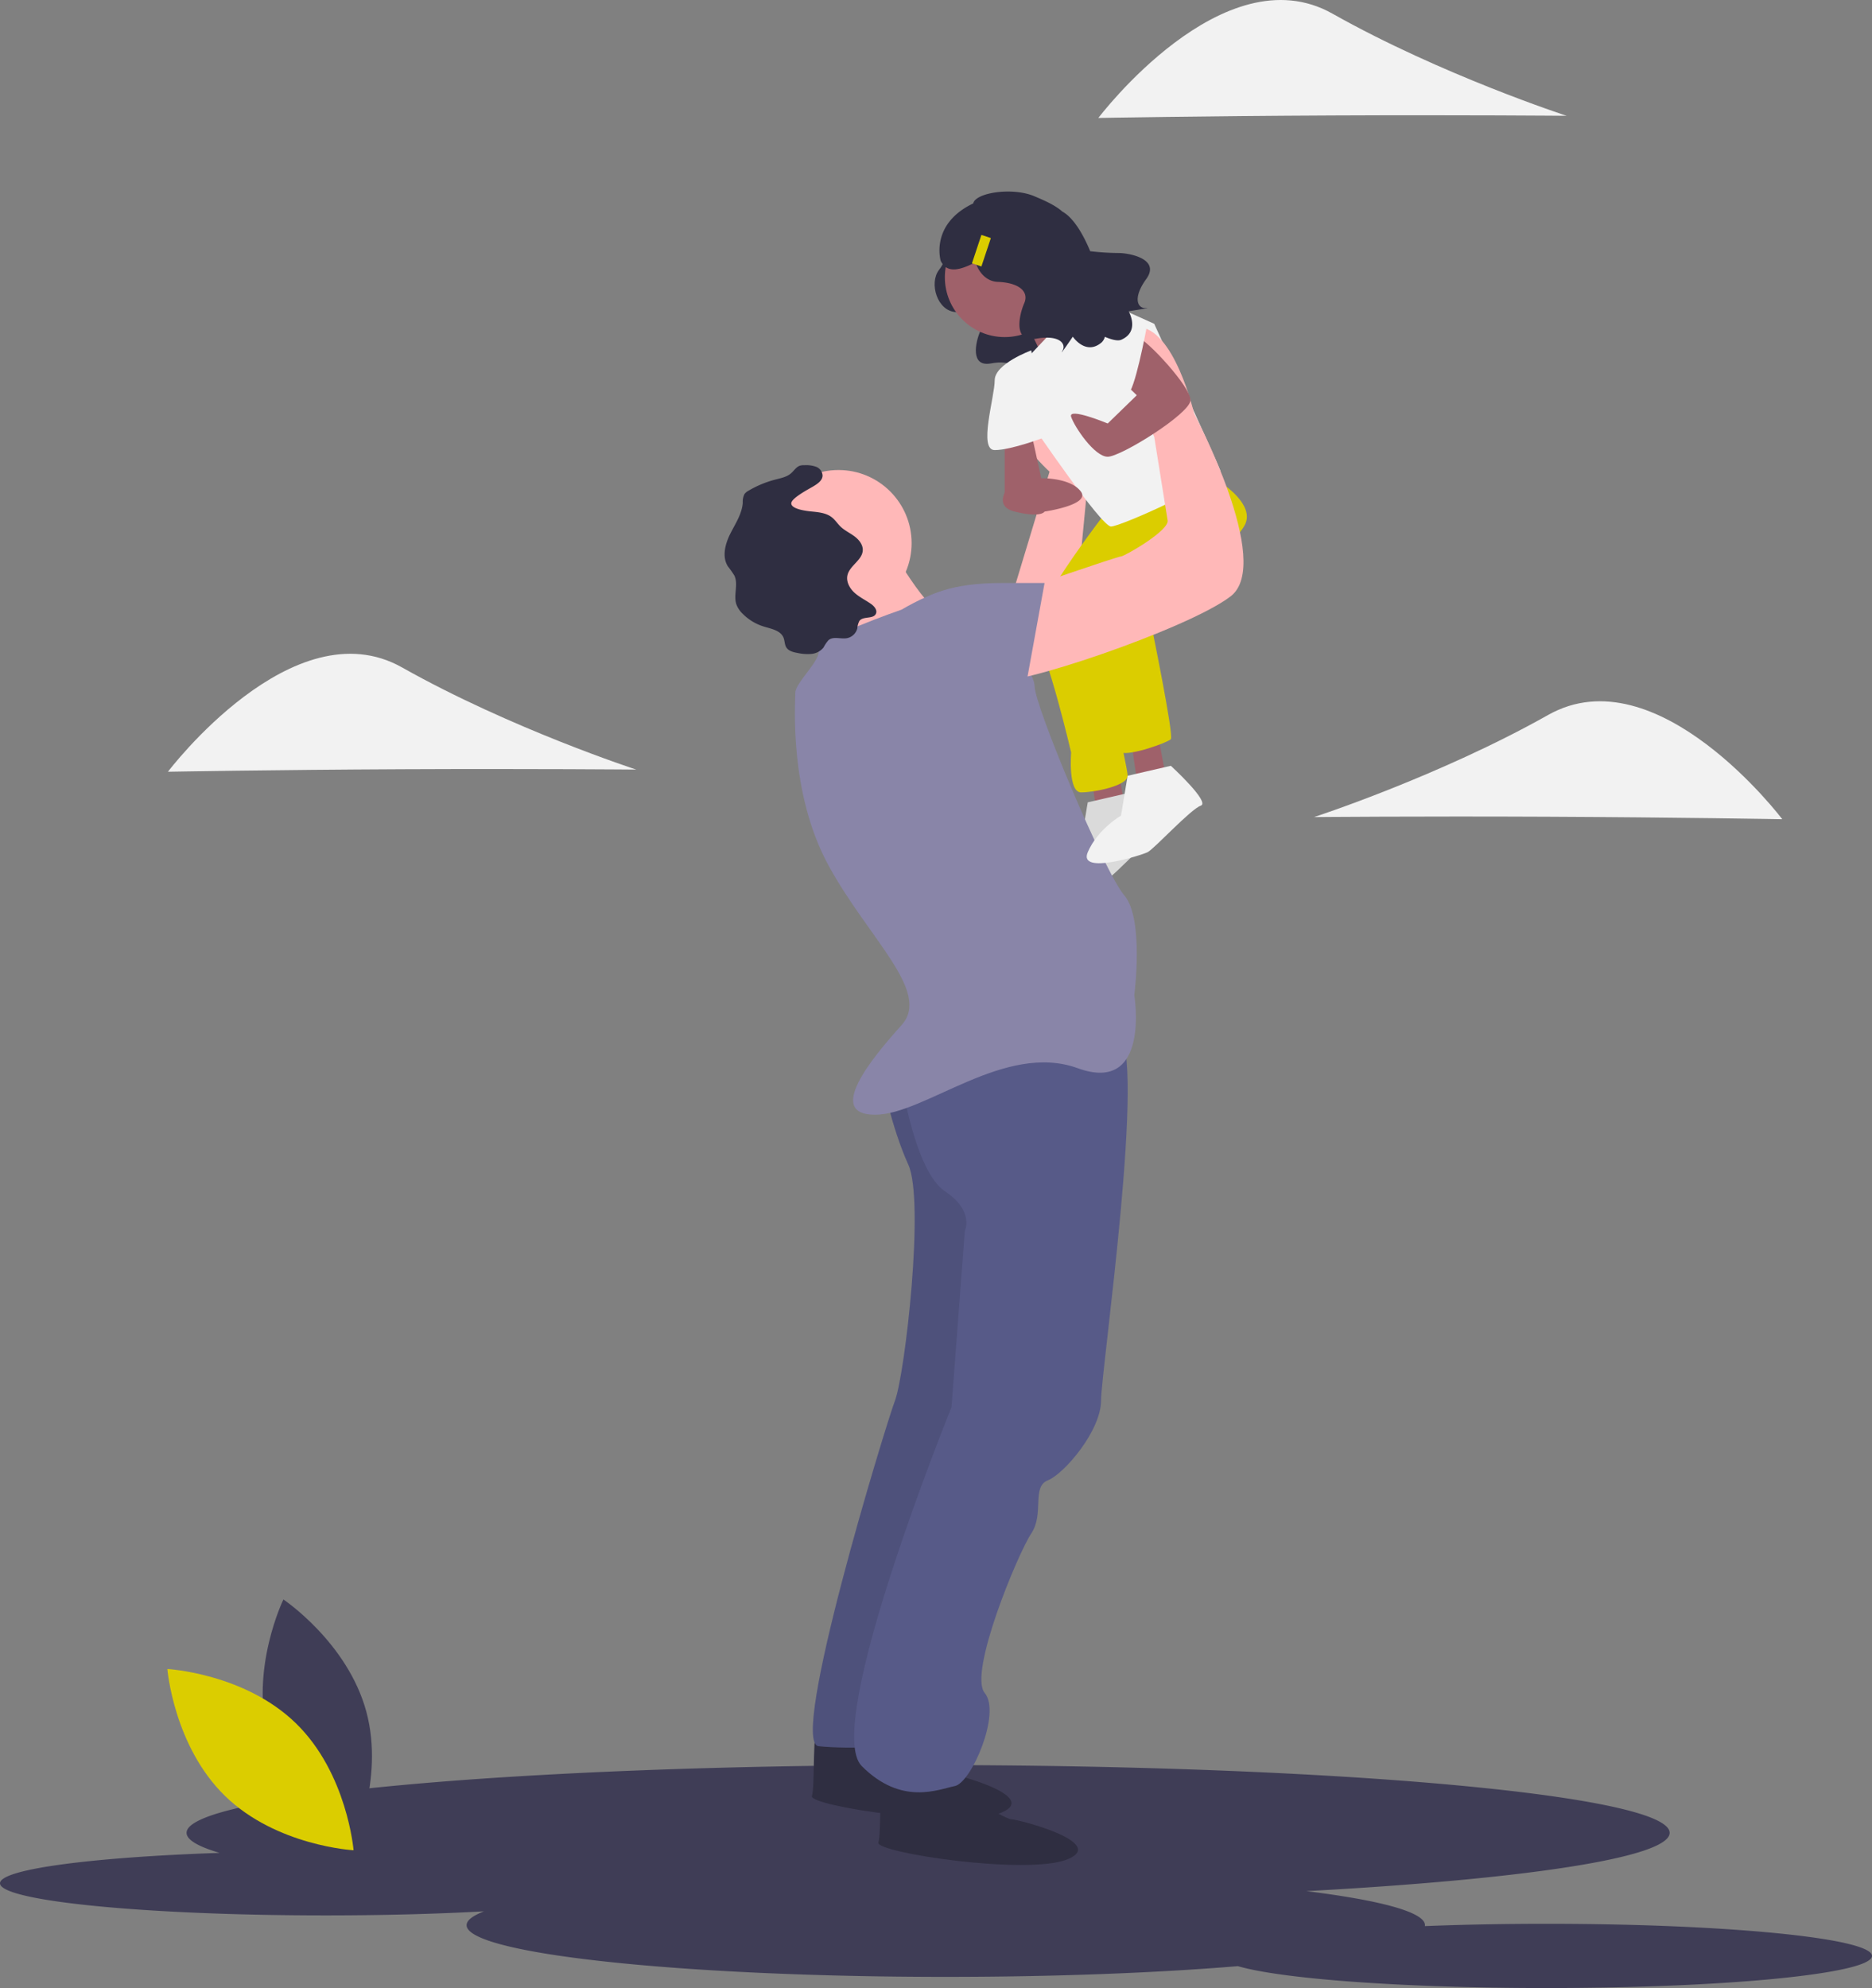 <svg id="ab4228c3-7560-46c3-9f28-56b448991f21" data-name="Layer 1" xmlns="http://www.w3.org/2000/svg" width="670" height="711.556" viewBox="0 0 670 711.556" class="injected-svg ClassicGrid__ImageFile-sc-td9pmq-4 fNAcXv grid_media" xmlns:xlink="http://www.w3.org/1999/xlink"><rect x="0" y="0" width="670" height="711.556" fill="#808080" stroke="none"/><title>play time</title><path d="M818.5,782.778c-15.394,0-30.087.295-43.539.831A2.072,2.072,0,0,0,775,783.278c0-4.667-16.03-8.93-42.466-12.185,77.855-4.228,130.044-11.99,130.044-20.868,0-13.397-118.825-24.257-265.402-24.257s-265.402,10.86-265.402,24.257c0,2.498,4.137,4.908,11.811,7.176C297.859,758.954,265,763.237,265,768.278c0,6.351,52.159,11.5,116.5,11.5,20.597,0,39.94-.528,56.729-1.454-4.053,1.577-6.229,3.238-6.229,4.954,0,10.217,76.783,18.5,171.5,18.5,39.353,0,75.603-1.431,104.544-3.835C723.545,802.497,767.14,805.778,818.5,805.778c64.341,0,116.5-5.149,116.5-11.5S882.841,782.778,818.5,782.778Z" transform="translate(-265 -94.222)" fill="#3F3D56"></path><path d="M361.039,716.333c6.706,24.791,29.677,40.144,29.677,40.144s12.098-24.84,5.391-49.631-29.677-40.144-29.677-40.144S354.333,691.543,361.039,716.333Z" transform="translate(-265 -94.222)" fill="#3F3D56"></path><path d="M370.894,711.006c18.402,17.914,20.65,45.452,20.65,45.452s-27.588-1.506-45.991-19.42-20.65-45.452-20.65-45.452S352.491,693.092,370.894,711.006Z" transform="translate(-265 -94.222)" fill="#DBCD00"></path><path d="M602.583,183.726s2.112,2.42-1.507,7.103-.697,14.844,6.178,15.103,10.209,3.138,8.551,6.931-3.649,12.806,3.838,11.435,9.853,1.61,8.528,3.901,3.338-4.556,3.338-4.556,4.172,6.215,9.293,1.865,7.157-43.792-3.283-44.46S602.583,183.726,602.583,183.726Z" transform="translate(-265 -94.222)" fill="#2F2E41"></path><polygon points="390.505 277.066 392.884 293.718 403.59 293.718 400.021 274.687 390.505 277.066" fill="#9F616A"></polygon><path d="M669.779,377.83s14.274,13.084,10.705,14.274-16.653,15.463-19.032,16.653c-2.128,1.064-24.979,8.326-21.41,0S651.937,395.672,651.937,395.672l2.379-14.274Z" transform="translate(-265 -94.222)" fill="#F2F2F2"></path><path d="M669.779,377.83s14.274,13.084,10.705,14.274-16.653,15.463-19.032,16.653c-2.128,1.064-24.979,8.326-21.41,0S651.937,395.672,651.937,395.672l2.379-14.274Z" transform="translate(-265 -94.222)" opacity="0.1"></path><polygon points="404.779 264.576 407.158 281.229 417.863 281.229 414.295 262.197 404.779 264.576" fill="#9F616A"></polygon><path d="M625.047,314.594,640.637,263.046s-26.168-23.789-8.326-30.926,22.6,28.547,22.6,28.547l-5.947,61.852H625.174Z" transform="translate(-265 -94.222)" fill="#FFB8B8"></path><path d="M661.453,276.725s-30.742,39.43-26.076,45.289,12.992,41.543,12.992,41.543-1.189,14.274,3.568,14.274,16.653-2.379,16.653-5.947-10.705-48.768-10.705-48.768l30.926-40.442Z" transform="translate(-265 -94.222)" fill="#DBCD00"></path><path d="M663.832,279.104l30.926-16.653s21.41,10.705,15.463,20.221-33.305,34.495-33.305,34.495,8.326,40.442,7.137,41.631-14.274,5.947-17.842,4.758-22.6-47.579-17.842-49.958,20.221-27.358,20.221-27.358Z" transform="translate(-265 -94.222)" fill="#DBCD00"></path><path d="M579.379,715.64s21.41,13.084,23.789,13.084,34.495,8.326,20.221,14.274-68.989-2.379-67.8-5.947,0-24.979,2.379-24.979S579.379,715.64,579.379,715.64Z" transform="translate(-265 -94.222)" fill="#2F2E41"></path><path d="M603.169,732.292s21.41,13.084,23.789,13.084,34.495,8.326,20.221,14.274-68.989-2.379-67.8-5.947,0-24.979,2.379-24.979S603.169,732.292,603.169,732.292Z" transform="translate(-265 -94.222)" fill="#2F2E41"></path><path d="M580.569,480.124s3.568,17.842,9.516,30.926-1.189,74.937-4.758,84.452-38.063,122.516-27.358,123.705,32.116,0,32.116,0L624.579,610.966l-5.947-145.115Z" transform="translate(-265 -94.222)" fill="#575A88"></path><path d="M580.569,480.124s3.568,17.842,9.516,30.926-1.189,74.937-4.758,84.452-38.063,122.516-27.358,123.705,32.116,0,32.116,0L624.579,610.966l-5.947-145.115Z" transform="translate(-265 -94.222)" opacity="0.1"></path><path d="M587.706,481.314s4.758,32.116,15.463,39.253,7.137,14.274,7.137,14.274l-4.758,63.042s-46.389,114.189-32.116,128.463,27.358,8.326,33.305,7.137,16.653-26.168,10.705-33.305,11.895-49.958,16.653-57.095,0-16.653,5.947-19.032,19.032-17.842,19.032-28.547,16.653-124.894,5.947-132.031-79.325,14.73-79.325,14.73Z" transform="translate(-265 -94.222)" fill="#575A88"></path><circle cx="300.106" cy="194.398" r="26.168" fill="#FFB8B8"></circle><circle cx="359.579" cy="99.24" r="21.41" fill="#9F616A"></circle><path d="M582.948,288.62S597.221,314.788,604.358,314.788s-28.547,27.358-28.547,27.358-11.895-34.495-14.274-35.684S582.948,288.62,582.948,288.62Z" transform="translate(-265 -94.222)" fill="#FFB8B8"></path><path d="M587.706,312.409s-30.926,10.705-29.737,14.274-8.326,11.895-8.326,15.463-2.379,35.684,11.895,61.852,36.874,45.2,26.168,57.095-27.358,32.116-9.516,32.116,46.389-26.168,72.558-16.653,20.221-26.168,20.221-26.168,3.568-27.358-3.568-35.684-32.116-67.8-32.116-74.937S611.495,305.272,605.548,305.272,587.706,312.409,587.706,312.409Z" transform="translate(-265 -94.222)" fill="#8985A8"></path><path d="M624.579,206.546" transform="translate(-265 -94.222)" fill="none" stroke="#2F2E41" stroke-miterlimit="10"></path><path d="M630.526,206.546s9.686,18.416,10.196,21.697,17.162-21.697,17.162-21.697l-19.032-13.084Z" transform="translate(-265 -94.222)" fill="#9F616A"></path><path d="M634.095,220.82l20.221-21.41,23.789,10.705s22.187,48.768,23.583,52.337-35.478,20.221-39.046,20.221-28.547-36.874-28.547-36.874S628.148,227.957,634.095,220.82Z" transform="translate(-265 -94.222)" fill="#F2F2F2"></path><polygon points="359.579 155.145 359.579 176.555 373.853 176.555 369.158 155.145 359.579 155.145" fill="#9F616A"></polygon><path d="M632.723,265.425a8.871,8.871,0,0,0-8.379,5.633c-.93,2.515-.614,5.158,3.804,6.262,9.516,2.379,10.705,0,10.705,0s16.519-2.379,13.017-7.137-13.017-4.758-13.017-4.758Z" transform="translate(-265 -94.222)" fill="#9F616A"></path><path d="M684.053,368.314s14.274,13.084,10.705,14.274-16.653,15.463-19.032,16.653c-2.128,1.064-24.979,8.326-21.41,0s11.895-13.084,11.895-13.084l2.379-14.274Z" transform="translate(-265 -94.222)" fill="#F2F2F2"></path><path d="M555.782,268.476c1.637-.959,3.571-2.154,3.618-4.051a3.586,3.586,0,0,0-2.351-3.15,10.528,10.528,0,0,0-4.11-.554,5.35,5.35,0,0,0-1.589.158c-1.355.418-2.135,1.794-3.203,2.727-1.55,1.356-3.684,1.754-5.677,2.271a37.165,37.165,0,0,0-9.514,3.943,4.462,4.462,0,0,0-1.506,1.239,6.075,6.075,0,0,0-.605,3.079c-.269,4.036-2.688,7.549-4.494,11.168s-2.993,8.127-.873,11.572a39.399,39.399,0,0,1,2.353,3.34c1.503,3.131-.373,6.986.713,10.285a8.995,8.995,0,0,0,2.277,3.415,18.096,18.096,0,0,0,7.495,4.538c2.703.832,6.057,1.387,7.115,4.01.454,1.125.361,2.451,1.002,3.481.794,1.276,2.43,1.689,3.908,1.961a16.701,16.701,0,0,0,5.063.366,6.282,6.282,0,0,0,4.367-2.338,12.771,12.771,0,0,1,1.768-2.608c1.722-1.439,4.338-.302,6.55-.684a4.791,4.791,0,0,0,3.754-3.524,6.67,6.67,0,0,1,.762-2.693c1.374-1.758,4.988-.517,5.895-2.555.589-1.324-.644-2.724-1.836-3.548-1.944-1.345-4.117-2.379-5.86-3.975s-3.033-3.984-2.487-6.284c.819-3.449,5.321-5.348,5.471-8.889.085-2.029-1.372-3.809-3.005-5.017s-3.523-2.076-4.982-3.488c-1.066-1.032-1.871-2.328-3.03-3.255-2.097-1.676-4.965-1.88-7.636-2.154-1.432-.147-7.146-.809-6.921-2.99C548.4,272.457,554.328,269.328,555.782,268.476Z" transform="translate(-265 -94.222)" fill="#2F2E41"></path><path d="M634.095,219.63s-13.084,4.758-13.084,10.705-5.947,24.979,0,24.979,17.842-4.566,17.842-4.566Z" transform="translate(-265 -94.222)" fill="#F2F2F2"></path><path d="M630.526,305.272s34.495-11.895,35.684-11.895,17.842-9.516,16.653-13.084l-4.758-29.737S659.074,211.304,672.158,211.304s20.221,30.926,20.221,30.926,28.547,53.526,13.084,65.421-79.695,33.305-83.263,29.737S630.526,305.272,630.526,305.272Z" transform="translate(-265 -94.222)" fill="#FFB8B8"></path><path d="M663.832,227.957l8.029,7.737-10.408,10.105s-14.274-5.947-13.084-2.379,8.326,14.274,13.084,14.274,29.521-15.463,29.629-20.221-15.355-21.41-18.923-22.6S663.832,227.957,663.832,227.957Z" transform="translate(-265 -94.222)" fill="#9F616A"></path><path d="M648.735,219.665s17.476,15.428,19.855,15.428,6.705-23.18,6.705-23.18-14.1-9.187-19.324-6.683S648.735,219.665,648.735,219.665Z" transform="translate(-265 -94.222)" fill="#F2F2F2"></path><path d="M587.706,319.546s0-16.653,35.684-16.653h15.463L631.716,342.146l-23.789,7.137Z" transform="translate(-265 -94.222)" fill="#8985A8"></path><path d="M665.653,184.784a92.369,92.369,0,0,1-10.463-.645c-2.727-6.591-6.201-12.121-9.959-14.183-2.667-2.386-6.78-4.12-10.007-5.492-7.925-3.367-21.119-1.267-21.89,2.562-15.595,7.452-11.654,20.538-11.654,20.538,2.423,5.122,7.859,2.852,12.471.532,1.178,3.713,3.96,6.864,7.942,7.014,7.616.287,11.309,3.477,9.473,7.678s-4.042,14.186,4.252,12.668,10.915,1.784,9.447,4.322,3.698-5.047,3.698-5.047,4.622,6.886,10.295,2.066a4.305,4.305,0,0,0,1.182-2.025c2.638,1.135,4.727,1.566,5.914,1.036,6.795-3.04,2.575-10.179,2.575-10.179s9.071-1.392,6.148-1.161-4.772-3.558.174-10.387S670.236,184.939,665.653,184.784Z" transform="translate(-265 -94.222)" fill="#2F2E41"></path><rect x="614.469" y="178.594" width="3.568" height="10.705" transform="translate(-175.388 -279.4) rotate(18.407)" fill="#DBCD00"></rect><path d="M409.055,369.542c-46.277.213-83.944.897-83.944.897S369.884,311.132,408.887,333.105s83.807,36.562,83.807,36.562S455.331,369.329,409.055,369.542Z" transform="translate(-265 -94.222)" fill="#F2F2F2"></path><path d="M742.054,135.542c-46.277.213-83.944.897-83.944.897S702.884,77.132,741.887,99.105,825.693,135.667,825.693,135.667,788.331,135.329,742.054,135.542Z" transform="translate(-265 -94.222)" fill="#F2F2F2"></path><path d="M818.946,386.542c46.277.213,83.944.897,83.944.897S858.116,328.132,819.113,350.105s-83.807,36.562-83.807,36.562S772.669,386.329,818.946,386.542Z" transform="translate(-265 -94.222)" fill="#F2F2F2"></path></svg>